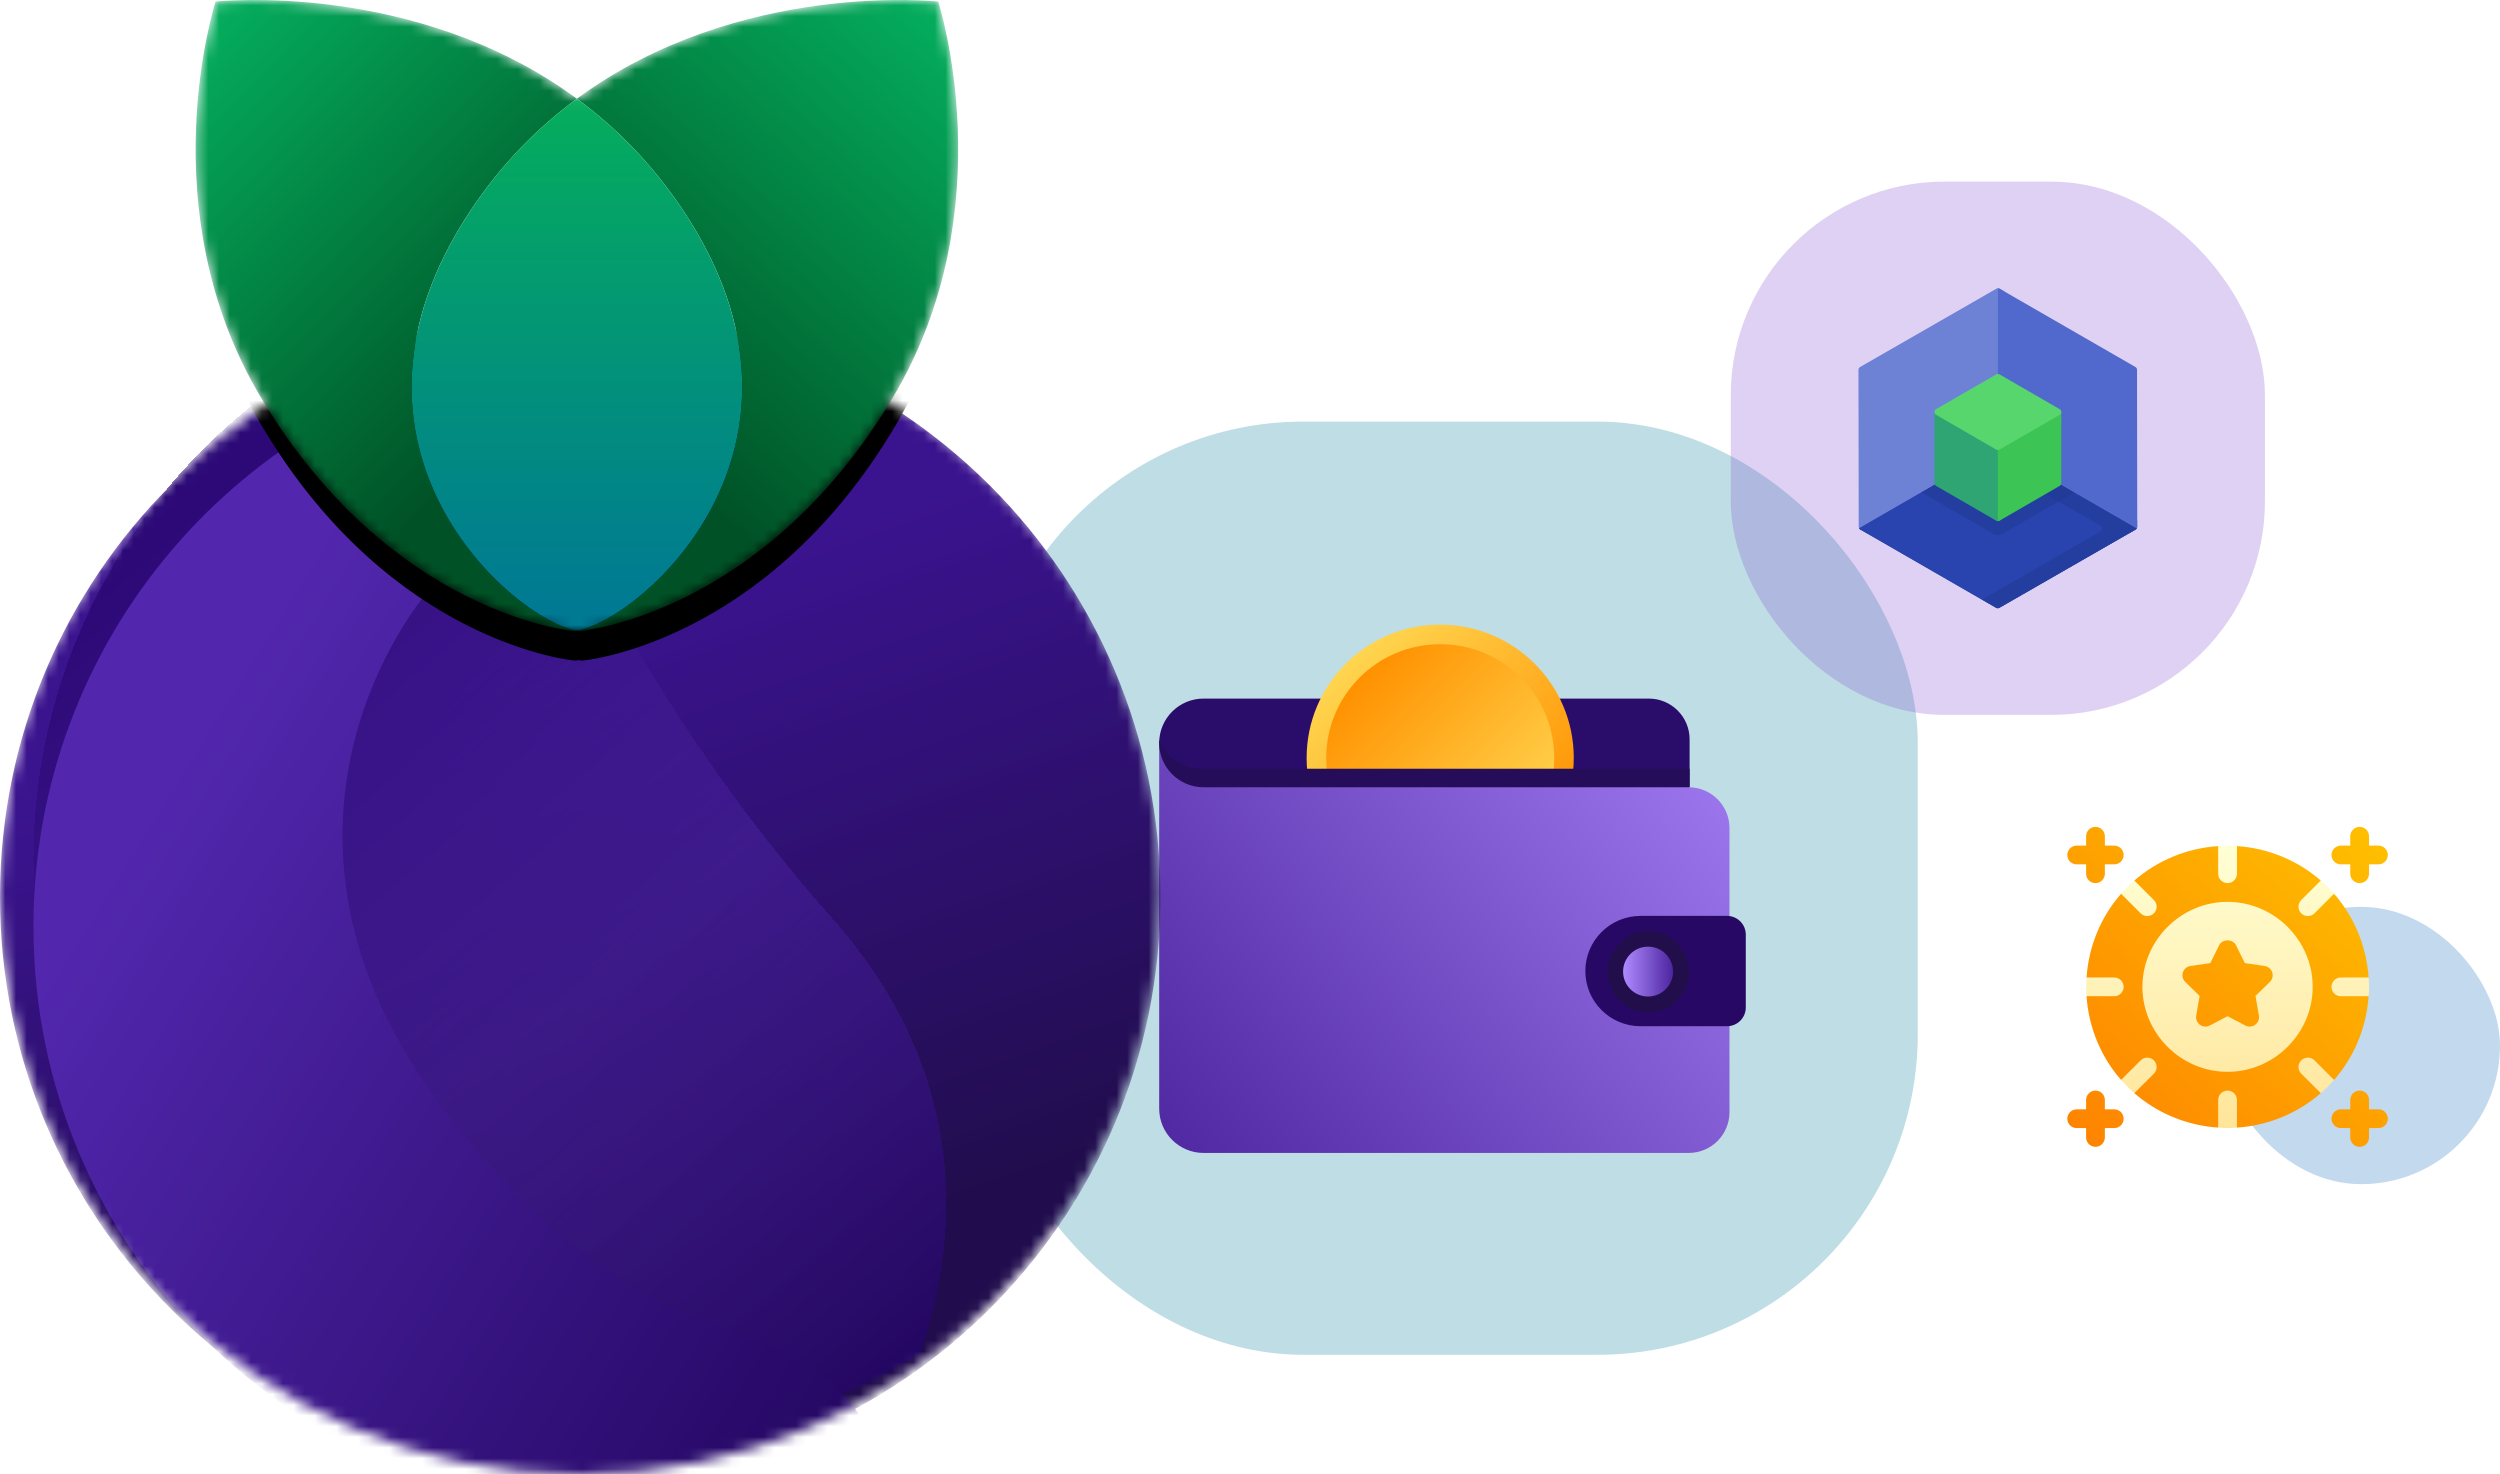 <svg width="234" height="138" viewBox="0 0 234 138" fill="none" xmlns="http://www.w3.org/2000/svg">
<rect opacity="0.25" x="92" y="39.461" width="87.5" height="87.348" rx="30" fill="#007994"/>
<g clip-path="url(#clip0_128_620)">
<path d="M158.147 73.689H112.658C110.36 73.689 108.5 71.832 108.5 69.538C108.5 67.245 110.36 65.387 112.658 65.387H154.328C156.436 65.387 158.147 67.095 158.147 69.199V73.689Z" fill="#2A0C6A"/>
<path d="M147.306 70.948C147.306 64.055 141.71 58.466 134.803 58.466C127.896 58.466 122.3 64.055 122.3 70.948C122.3 74.507 123.795 77.716 126.188 79.99H143.415C145.81 77.716 147.303 74.507 147.303 70.948H147.306Z" fill="url(#paint0_linear_128_620)"/>
<path d="M145.474 70.948C145.474 65.066 140.698 60.298 134.806 60.298C128.914 60.298 124.135 65.066 124.135 70.948C124.135 74.763 126.145 78.11 129.167 79.99H140.442C143.461 78.11 145.474 74.763 145.474 70.948Z" fill="url(#paint1_linear_128_620)"/>
<path d="M108.5 69.538V103.764C108.5 106.058 110.36 107.915 112.658 107.915H158.06C160.168 107.915 161.879 106.207 161.879 104.103V77.501C161.879 75.397 160.168 73.689 158.06 73.689L114.864 72.291C112.566 72.291 108.5 71.832 108.5 69.538Z" fill="url(#paint2_linear_128_620)"/>
<path d="M112.445 71.952C110.645 71.952 109.112 70.818 108.514 69.228C108.506 69.331 108.5 69.435 108.5 69.538V69.538C108.5 71.832 110.36 73.689 112.658 73.689H158.147V71.952H112.445Z" fill="#250D5A"/>
<path d="M153.56 96.054H161.649C162.621 96.054 163.406 95.267 163.406 94.3V87.482C163.406 86.512 162.618 85.728 161.649 85.728H153.56C150.702 85.728 148.387 88.039 148.387 90.892C148.387 93.746 150.702 96.056 153.56 96.056V96.054Z" fill="#270965"/>
<path d="M154.285 94.762C156.384 94.762 158.086 93.063 158.086 90.967C158.086 88.871 156.384 87.172 154.285 87.172C152.185 87.172 150.483 88.871 150.483 90.967C150.483 93.063 152.185 94.762 154.285 94.762Z" fill="#210E4B"/>
<path d="M154.259 93.275C155.55 93.275 156.597 92.23 156.597 90.941C156.597 89.652 155.55 88.607 154.259 88.607C152.968 88.607 151.921 89.652 151.921 90.941C151.921 92.23 152.968 93.275 154.259 93.275Z" fill="url(#paint3_linear_128_620)"/>
</g>
<rect x="208" y="84.882" width="26" height="25.955" rx="12.977" fill="#1069BE" fill-opacity="0.25"/>
<g clip-path="url(#clip1_128_620)">
<path d="M194.379 80.904H195.258V81.782C195.258 82.267 195.651 82.659 196.137 82.659C196.623 82.659 197.016 82.267 197.016 81.782V80.904H197.895C198.38 80.904 198.773 80.512 198.773 80.027C198.773 79.542 198.38 79.15 197.895 79.15H197.016V78.272C197.016 77.787 196.623 77.395 196.137 77.395C195.651 77.395 195.258 77.787 195.258 78.272V79.15H194.379C193.893 79.15 193.5 79.542 193.5 80.027C193.5 80.512 193.893 80.904 194.379 80.904ZM219.105 80.904H219.984V81.782C219.984 82.267 220.377 82.659 220.863 82.659C221.349 82.659 221.742 82.267 221.742 81.782V80.904H222.621C223.107 80.904 223.5 80.512 223.5 80.027C223.5 79.542 223.107 79.15 222.621 79.15H221.742V78.272C221.742 77.787 221.349 77.395 220.863 77.395C220.377 77.395 219.984 77.787 219.984 78.272V79.15H219.105C218.62 79.15 218.227 79.542 218.227 80.027C218.227 80.512 218.62 80.904 219.105 80.904ZM197.895 103.833H197.016V102.956C197.016 102.471 196.623 102.079 196.137 102.079C195.651 102.079 195.258 102.471 195.258 102.956V103.833H194.379C193.893 103.833 193.5 104.226 193.5 104.711C193.5 105.196 193.893 105.588 194.379 105.588H195.258V106.465C195.258 106.95 195.651 107.343 196.137 107.343C196.623 107.343 197.016 106.95 197.016 106.465V105.588H197.895C198.38 105.588 198.773 105.196 198.773 104.711C198.773 104.226 198.38 103.833 197.895 103.833ZM218.468 101.08C220.318 98.971 221.5 96.215 221.698 93.246L219.984 92.369L221.698 91.492C221.5 88.523 220.318 85.767 218.468 83.658L217.152 83.731L217.225 82.418C215.113 80.571 212.352 79.391 209.379 79.194L208.5 80.904L207.621 79.194C204.648 79.391 201.887 80.571 199.775 82.418L199.848 83.731L198.532 83.658C196.682 85.767 195.5 88.523 195.302 91.492L197.016 92.369L195.302 93.246C195.5 96.215 196.682 98.971 198.532 101.08L199.848 101.007L199.775 102.32C201.887 104.167 204.648 105.347 207.621 105.544L208.5 103.833L209.379 105.544C212.352 105.347 215.113 104.167 217.225 102.32L217.152 101.007L218.468 101.08ZM222.621 103.833H221.742V102.956C221.742 102.471 221.349 102.079 220.863 102.079C220.377 102.079 219.984 102.471 219.984 102.956V103.833H219.105C218.62 103.833 218.227 104.226 218.227 104.711C218.227 105.196 218.62 105.588 219.105 105.588H219.984V106.465C219.984 106.95 220.377 107.343 220.863 107.343C221.349 107.343 221.742 106.95 221.742 106.465V105.588H222.621C223.107 105.588 223.5 105.196 223.5 104.711C223.5 104.226 223.107 103.833 222.621 103.833Z" fill="url(#paint4_linear_128_620)"/>
<path d="M197.895 91.492H195.302C195.283 91.783 195.258 92.073 195.258 92.369C195.258 92.665 195.283 92.955 195.302 93.246H197.895C198.38 93.246 198.773 92.854 198.773 92.369C198.773 91.884 198.38 91.492 197.895 91.492ZM201.606 85.486C201.949 85.143 201.949 84.588 201.606 84.245L199.775 82.418C199.333 82.803 198.918 83.218 198.532 83.658L200.363 85.486C200.706 85.829 201.262 85.829 201.606 85.486ZM208.5 82.659C208.986 82.659 209.379 82.267 209.379 81.782V79.194C209.087 79.175 208.797 79.15 208.5 79.15C208.203 79.15 207.913 79.175 207.621 79.194V81.782C207.621 82.267 208.014 82.659 208.5 82.659ZM216.637 85.486L218.468 83.658C218.082 83.218 217.667 82.803 217.225 82.418L215.394 84.245C215.051 84.588 215.051 85.143 215.394 85.486C215.737 85.829 216.294 85.829 216.637 85.486ZM208.5 84.414C204.138 84.414 200.531 88.015 200.531 92.369C200.531 96.723 204.138 100.324 208.5 100.324C212.862 100.324 216.469 96.723 216.469 92.369C216.469 88.015 212.862 84.414 208.5 84.414ZM212.457 91.912L211.116 93.217L211.434 95.06C211.49 95.389 211.355 95.722 211.083 95.918C210.822 96.108 210.464 96.145 210.158 95.985L208.5 95.115L206.842 95.985C206.546 96.141 206.188 96.115 205.916 95.918C205.645 95.722 205.51 95.389 205.566 95.06L205.884 93.217L204.543 91.912C204.303 91.679 204.217 91.33 204.32 91.013C204.423 90.695 204.699 90.464 205.029 90.416L206.883 90.147L207.712 88.471C208.007 87.871 208.993 87.871 209.288 88.471L210.117 90.147L211.971 90.416C212.301 90.464 212.577 90.695 212.68 91.013C212.783 91.331 212.697 91.679 212.457 91.912ZM215.394 99.252C215.051 99.595 215.051 100.15 215.394 100.493L217.225 102.32C217.667 101.934 218.082 101.52 218.468 101.08L216.637 99.252C216.294 98.909 215.738 98.909 215.394 99.252ZM200.363 99.252L198.532 101.08C198.918 101.52 199.333 101.934 199.775 102.32L201.606 100.493C201.949 100.15 201.949 99.595 201.606 99.252C201.263 98.909 200.706 98.909 200.363 99.252ZM221.698 91.492H219.105C218.62 91.492 218.227 91.884 218.227 92.369C218.227 92.854 218.62 93.246 219.105 93.246H221.698C221.717 92.955 221.742 92.665 221.742 92.369C221.742 92.073 221.717 91.783 221.698 91.492ZM208.5 102.079C208.014 102.079 207.621 102.471 207.621 102.956V105.544C207.913 105.563 208.203 105.588 208.5 105.588C208.797 105.588 209.087 105.563 209.379 105.544V102.956C209.379 102.471 208.986 102.079 208.5 102.079Z" fill="url(#paint5_linear_128_620)"/>
</g>
<rect opacity="0.25" x="162" y="17" width="50" height="49.913" rx="20" fill="#8048D0"/>
<g clip-path="url(#clip2_128_620)">
<path d="M200.047 49.301C200.047 49.41 199.989 49.509 199.895 49.563L199.258 49.929L187 42.864L174.761 49.929L174.126 49.563C174.032 49.509 173.975 49.41 173.975 49.302L173.953 34.613C173.953 34.504 174.011 34.404 174.105 34.35L186.86 27.023C186.954 26.969 187.069 26.969 187.162 27.023L187.615 27.285L187.606 41.534L200.046 48.704L200.047 49.301Z" fill="#6D81D5"/>
<path d="M200.006 49.453C199.979 49.498 199.942 49.536 199.895 49.563L187.141 56.89C187.047 56.944 186.932 56.944 186.838 56.89L174.126 49.563C174.079 49.536 174.041 49.498 174.015 49.453L187 41.957L200.006 49.453Z" fill="#2944AE"/>
<path d="M200.006 49.453C199.979 49.498 199.942 49.536 199.895 49.563L187.141 56.89C187.047 56.944 186.932 56.944 186.838 56.89L174.126 49.563C174.079 49.536 174.041 49.498 174.015 49.453L187 41.957L200.006 49.453Z" fill="#2944AE"/>
<path d="M194.146 46.075V46.089L187.455 49.958C187.174 50.12 186.826 50.12 186.545 49.958L179.854 46.089V46.082L187 41.957L194.146 46.075Z" fill="#213993" fill-opacity="0.5"/>
<path d="M200.006 49.453C199.979 49.498 199.942 49.536 199.895 49.563L187.141 56.89C187.047 56.944 186.932 56.944 186.838 56.89L185.504 56.121L196.617 49.738C196.819 49.622 196.819 49.33 196.617 49.214L185.514 42.815V42.814L187 41.957L200.006 49.453Z" fill="#213993" fill-opacity="0.5"/>
<path d="M200.047 49.301C200.047 49.355 200.032 49.407 200.006 49.453L187 41.957L187.011 26.983C187.063 26.983 187.115 26.996 187.162 27.023L199.874 34.35C199.968 34.404 200.026 34.504 200.026 34.611L200.047 49.301Z" fill="#5169CD"/>
<path d="M187.303 41.818V48.648L187.152 48.736C187.058 48.79 186.942 48.79 186.848 48.736L181.217 45.479C181.123 45.425 181.065 45.325 181.065 45.218V38.562L187 41.994L187.303 41.818Z" fill="#2FA573"/>
<path d="M192.935 38.562V45.218C192.935 45.325 192.877 45.425 192.784 45.479L187.152 48.736C187.104 48.763 187.052 48.776 187 48.776V41.994L192.935 38.562Z" fill="#3CC454"/>
<path d="M181.218 38.297L186.846 35.043C186.941 34.987 187.059 34.987 187.154 35.043L192.782 38.297C192.986 38.415 192.986 38.709 192.782 38.828L187.154 42.082C187.059 42.137 186.941 42.137 186.846 42.082L181.218 38.827C181.014 38.709 181.014 38.415 181.218 38.297Z" fill="#58D66E"/>
</g>
<mask id="mask0_128_620" style="mask-type:alpha" maskUnits="userSpaceOnUse" x="0" y="29" width="109" height="109">
<path d="M54.309 138C84.302 138 108.617 113.648 108.617 83.608C108.617 53.568 84.302 29.216 54.309 29.216C24.315 29.216 0 53.568 0 83.608C0 113.648 24.315 138 54.309 138Z" fill="url(#paint6_linear_128_620)"/>
</mask>
<g mask="url(#mask0_128_620)">
<path d="M54.309 138.355C84.302 138.355 108.617 114.003 108.617 83.963C108.617 53.924 84.302 29.572 54.309 29.572C24.315 29.572 0 53.924 0 83.963C0 114.003 24.315 138.355 54.309 138.355Z" fill="url(#paint7_linear_128_620)"/>
<g filter="url(#filter0_d_128_620)">
<path d="M82.965 129.816C86.481 119.842 88.107 104.109 74.788 89.106C61.471 74.1 54.306 59.931 54.306 59.931L53.868 29.226C24.079 29.459 0 53.714 0 83.608C0 113.502 24.315 138 54.309 138C64.829 138 74.648 135.001 82.965 129.816Z" fill="url(#paint8_linear_128_620)" shape-rendering="crispEdges"/>
</g>
<g filter="url(#filter1_d_128_620)">
<path d="M38.426 100.774C18.043 73.933 36.803 52.368 36.803 52.368L45.141 29.993C19.514 34.354 0 56.698 0 83.608C0 113.648 24.315 138 54.309 138C63.15 138 71.495 135.883 78.872 132.129C71.802 116.971 58.808 127.616 38.422 100.774H38.426Z" fill="url(#paint9_linear_128_620)"/>
</g>
<g filter="url(#filter2_d_128_620)">
<path d="M87.971 -0.204C87.971 -0.204 69.287 -2.249 54.153 8.89C39.019 -2.249 20.335 -0.204 20.335 -0.204C20.335 -0.204 14.039 19.156 24.552 36.807C36.723 57.244 53.813 58.703 53.813 58.703C53.921 58.697 54.035 58.681 54.153 58.663C54.27 58.681 54.384 58.697 54.492 58.703C54.492 58.703 71.582 57.244 83.754 36.807C94.269 19.156 87.971 -0.204 87.971 -0.204Z" fill="black"/>
</g>
</g>
<mask id="mask1_128_620" style="mask-type:alpha" maskUnits="userSpaceOnUse" x="18" y="0" width="72" height="60">
<path d="M87.815 0.148C87.815 0.148 69.132 -1.898 53.997 9.241C38.863 -1.898 20.18 0.148 20.18 0.148C20.18 0.148 13.884 19.508 24.396 37.158C36.568 57.595 53.658 59.054 53.658 59.054C53.766 59.048 53.88 59.032 53.997 59.014C54.115 59.032 54.229 59.048 54.337 59.054C54.337 59.054 71.427 57.595 83.599 37.158C94.114 19.508 87.815 0.148 87.815 0.148Z" fill="white"/>
</mask>
<g mask="url(#mask1_128_620)">
<path d="M63.926 19.674C61.019 15.306 57.609 11.9 53.998 9.241C69.132 -1.898 87.815 0.148 87.815 0.148C87.815 0.148 94.111 19.508 83.599 37.158C71.427 57.595 54.337 59.054 54.337 59.054C54.229 59.048 54.115 59.032 53.998 59.014C59.898 58.076 78.712 41.897 63.926 19.671V19.674Z" fill="url(#paint10_linear_128_620)"/>
<path d="M44.069 19.674C46.976 15.306 50.386 11.9 53.997 9.241C38.863 -1.898 20.18 0.148 20.18 0.148C20.18 0.148 13.884 19.508 24.396 37.158C36.568 57.595 53.658 59.054 53.658 59.054C53.766 59.048 53.88 59.032 53.997 59.014C48.097 58.076 29.284 41.897 44.069 19.671V19.674Z" fill="url(#paint11_linear_128_620)"/>
<g filter="url(#filter3_d_128_620)">
<path d="M63.926 19.674C61.019 15.306 57.609 11.9 53.997 9.241C50.386 11.9 46.972 15.306 44.069 19.674C29.284 41.9 48.097 58.079 53.997 59.017C59.898 58.079 78.711 41.9 63.926 19.674Z" fill="url(#paint12_linear_128_620)"/>
</g>
</g>
<defs>
<filter id="filter0_d_128_620" x="-3.132" y="19.831" width="97.968" height="121.301" filterUnits="userSpaceOnUse" color-interpolation-filters="sRGB">
<feFlood flood-opacity="0" result="BackgroundImageFix"/>
<feColorMatrix in="SourceAlpha" type="matrix" values="0 0 0 0 0 0 0 0 0 0 0 0 0 0 0 0 0 0 127 0" result="hardAlpha"/>
<feOffset dx="3.132" dy="-3.132"/>
<feGaussianBlur stdDeviation="3.132"/>
<feComposite in2="hardAlpha" operator="out"/>
<feColorMatrix type="matrix" values="0 0 0 0 0 0 0 0 0 0 0 0 0 0 0 0 0 0 0.15 0"/>
<feBlend mode="normal" in2="BackgroundImageFix" result="effect1_dropShadow_128_620"/>
<feBlend mode="normal" in="SourceGraphic" in2="effect1_dropShadow_128_620" result="shape"/>
</filter>
<filter id="filter1_d_128_620" x="-3.132" y="26.862" width="91.398" height="120.533" filterUnits="userSpaceOnUse" color-interpolation-filters="sRGB">
<feFlood flood-opacity="0" result="BackgroundImageFix"/>
<feColorMatrix in="SourceAlpha" type="matrix" values="0 0 0 0 0 0 0 0 0 0 0 0 0 0 0 0 0 0 127 0" result="hardAlpha"/>
<feOffset dx="3.132" dy="3.132"/>
<feGaussianBlur stdDeviation="3.132"/>
<feComposite in2="hardAlpha" operator="out"/>
<feColorMatrix type="matrix" values="0 0 0 0 0 0 0 0 0 0 0 0 0 0 0 0 0 0 0.25 0"/>
<feBlend mode="normal" in2="BackgroundImageFix" result="effect1_dropShadow_128_620"/>
<feBlend mode="normal" in="SourceGraphic" in2="effect1_dropShadow_128_620" result="shape"/>
</filter>
<filter id="filter2_d_128_620" x="12.202" y="-3.483" width="83.903" height="71.58" filterUnits="userSpaceOnUse" color-interpolation-filters="sRGB">
<feFlood flood-opacity="0" result="BackgroundImageFix"/>
<feColorMatrix in="SourceAlpha" type="matrix" values="0 0 0 0 0 0 0 0 0 0 0 0 0 0 0 0 0 0 127 0" result="hardAlpha"/>
<feOffset dy="3.132"/>
<feGaussianBlur stdDeviation="3.132"/>
<feComposite in2="hardAlpha" operator="out"/>
<feColorMatrix type="matrix" values="0 0 0 0 0 0 0 0 0 0 0 0 0 0 0 0 0 0 0.25 0"/>
<feBlend mode="normal" in2="BackgroundImageFix" result="effect1_dropShadow_128_620"/>
<feBlend mode="normal" in="SourceGraphic" in2="effect1_dropShadow_128_620" result="shape"/>
</filter>
<filter id="filter3_d_128_620" x="32.262" y="2.978" width="43.471" height="62.302" filterUnits="userSpaceOnUse" color-interpolation-filters="sRGB">
<feFlood flood-opacity="0" result="BackgroundImageFix"/>
<feColorMatrix in="SourceAlpha" type="matrix" values="0 0 0 0 0 0 0 0 0 0 0 0 0 0 0 0 0 0 127 0" result="hardAlpha"/>
<feOffset/>
<feGaussianBlur stdDeviation="3.132"/>
<feComposite in2="hardAlpha" operator="out"/>
<feColorMatrix type="matrix" values="0 0 0 0 0 0 0 0 0 0 0 0 0 0 0 0 0 0 0.1 0"/>
<feBlend mode="normal" in2="BackgroundImageFix" result="effect1_dropShadow_128_620"/>
<feBlend mode="normal" in="SourceGraphic" in2="effect1_dropShadow_128_620" result="shape"/>
</filter>
<linearGradient id="paint0_linear_128_620" x1="125.963" y1="62.121" x2="143.612" y2="79.799" gradientUnits="userSpaceOnUse">
<stop stop-color="#FFD54F"/>
<stop offset="1" stop-color="#FF9100"/>
</linearGradient>
<linearGradient id="paint1_linear_128_620" x1="127.26" y1="63.415" x2="142.322" y2="78.503" gradientUnits="userSpaceOnUse">
<stop stop-color="#FF9100"/>
<stop offset="1" stop-color="#FFD54F"/>
</linearGradient>
<linearGradient id="paint2_linear_128_620" x1="170" y1="58.428" x2="106.083" y2="107.95" gradientUnits="userSpaceOnUse">
<stop stop-color="#B08AFF"/>
<stop offset="1" stop-color="#4C259F"/>
</linearGradient>
<linearGradient id="paint3_linear_128_620" x1="151.921" y1="90.941" x2="156.597" y2="90.941" gradientUnits="userSpaceOnUse">
<stop stop-color="#B08AFF"/>
<stop offset="1" stop-color="#4C259F"/>
</linearGradient>
<linearGradient id="paint4_linear_128_620" x1="182" y1="133.797" x2="242.387" y2="68.306" gradientUnits="userSpaceOnUse">
<stop stop-color="#FD5900"/>
<stop offset="1" stop-color="#FFDE00"/>
</linearGradient>
<linearGradient id="paint5_linear_128_620" x1="208.5" y1="105.588" x2="208.5" y2="79.15" gradientUnits="userSpaceOnUse">
<stop stop-color="#FFE59A"/>
<stop offset="1" stop-color="#FFFFD5"/>
</linearGradient>
<linearGradient id="paint6_linear_128_620" x1="45.65" y1="59.066" x2="67.374" y2="120.456" gradientUnits="userSpaceOnUse">
<stop offset="0.03" stop-color="#3A138E"/>
<stop offset="1" stop-color="#210D4D"/>
</linearGradient>
<linearGradient id="paint7_linear_128_620" x1="45.65" y1="59.422" x2="67.374" y2="120.811" gradientUnits="userSpaceOnUse">
<stop offset="0.03" stop-color="#3A138E"/>
<stop offset="1" stop-color="#210D4D"/>
</linearGradient>
<linearGradient id="paint8_linear_128_620" x1="85.497" y1="126.77" x2="17.414" y2="47.772" gradientUnits="userSpaceOnUse">
<stop stop-color="#240762"/>
<stop offset="0.426" stop-color="#47209B" stop-opacity="0.58"/>
<stop offset="1" stop-color="#2C0976"/>
</linearGradient>
<linearGradient id="paint9_linear_128_620" x1="1.25937e-06" y1="83.997" x2="77.34" y2="132.258" gradientUnits="userSpaceOnUse">
<stop offset="0.03" stop-color="#5227AE"/>
<stop offset="1" stop-color="#240762"/>
</linearGradient>
<linearGradient id="paint10_linear_128_620" x1="87.856" y1="0.154" x2="54.854" y2="37.064" gradientUnits="userSpaceOnUse">
<stop offset="0.03" stop-color="#04AC5C"/>
<stop offset="1" stop-color="#005226"/>
</linearGradient>
<linearGradient id="paint11_linear_128_620" x1="19.892" y1="0.154" x2="53.826" y2="33.364" gradientUnits="userSpaceOnUse">
<stop offset="0.03" stop-color="#04AC5C"/>
<stop offset="1" stop-color="#005226"/>
</linearGradient>
<linearGradient id="paint12_linear_128_620" x1="53.997" y1="9.238" x2="53.997" y2="57.688" gradientUnits="userSpaceOnUse">
<stop stop-color="#05AD5C"/>
<stop offset="1" stop-color="#007994"/>
</linearGradient>
<clipPath id="clip0_128_620">
<rect width="55" height="49.814" fill="white" transform="translate(108.5 58.428)"/>
</clipPath>
<clipPath id="clip1_128_620">
<rect width="30" height="29.948" fill="white" transform="translate(193.5 77.395)"/>
</clipPath>
<clipPath id="clip2_128_620">
<rect width="30" height="29.948" fill="white" transform="translate(172 26.983)"/>
</clipPath>
</defs>
</svg>
